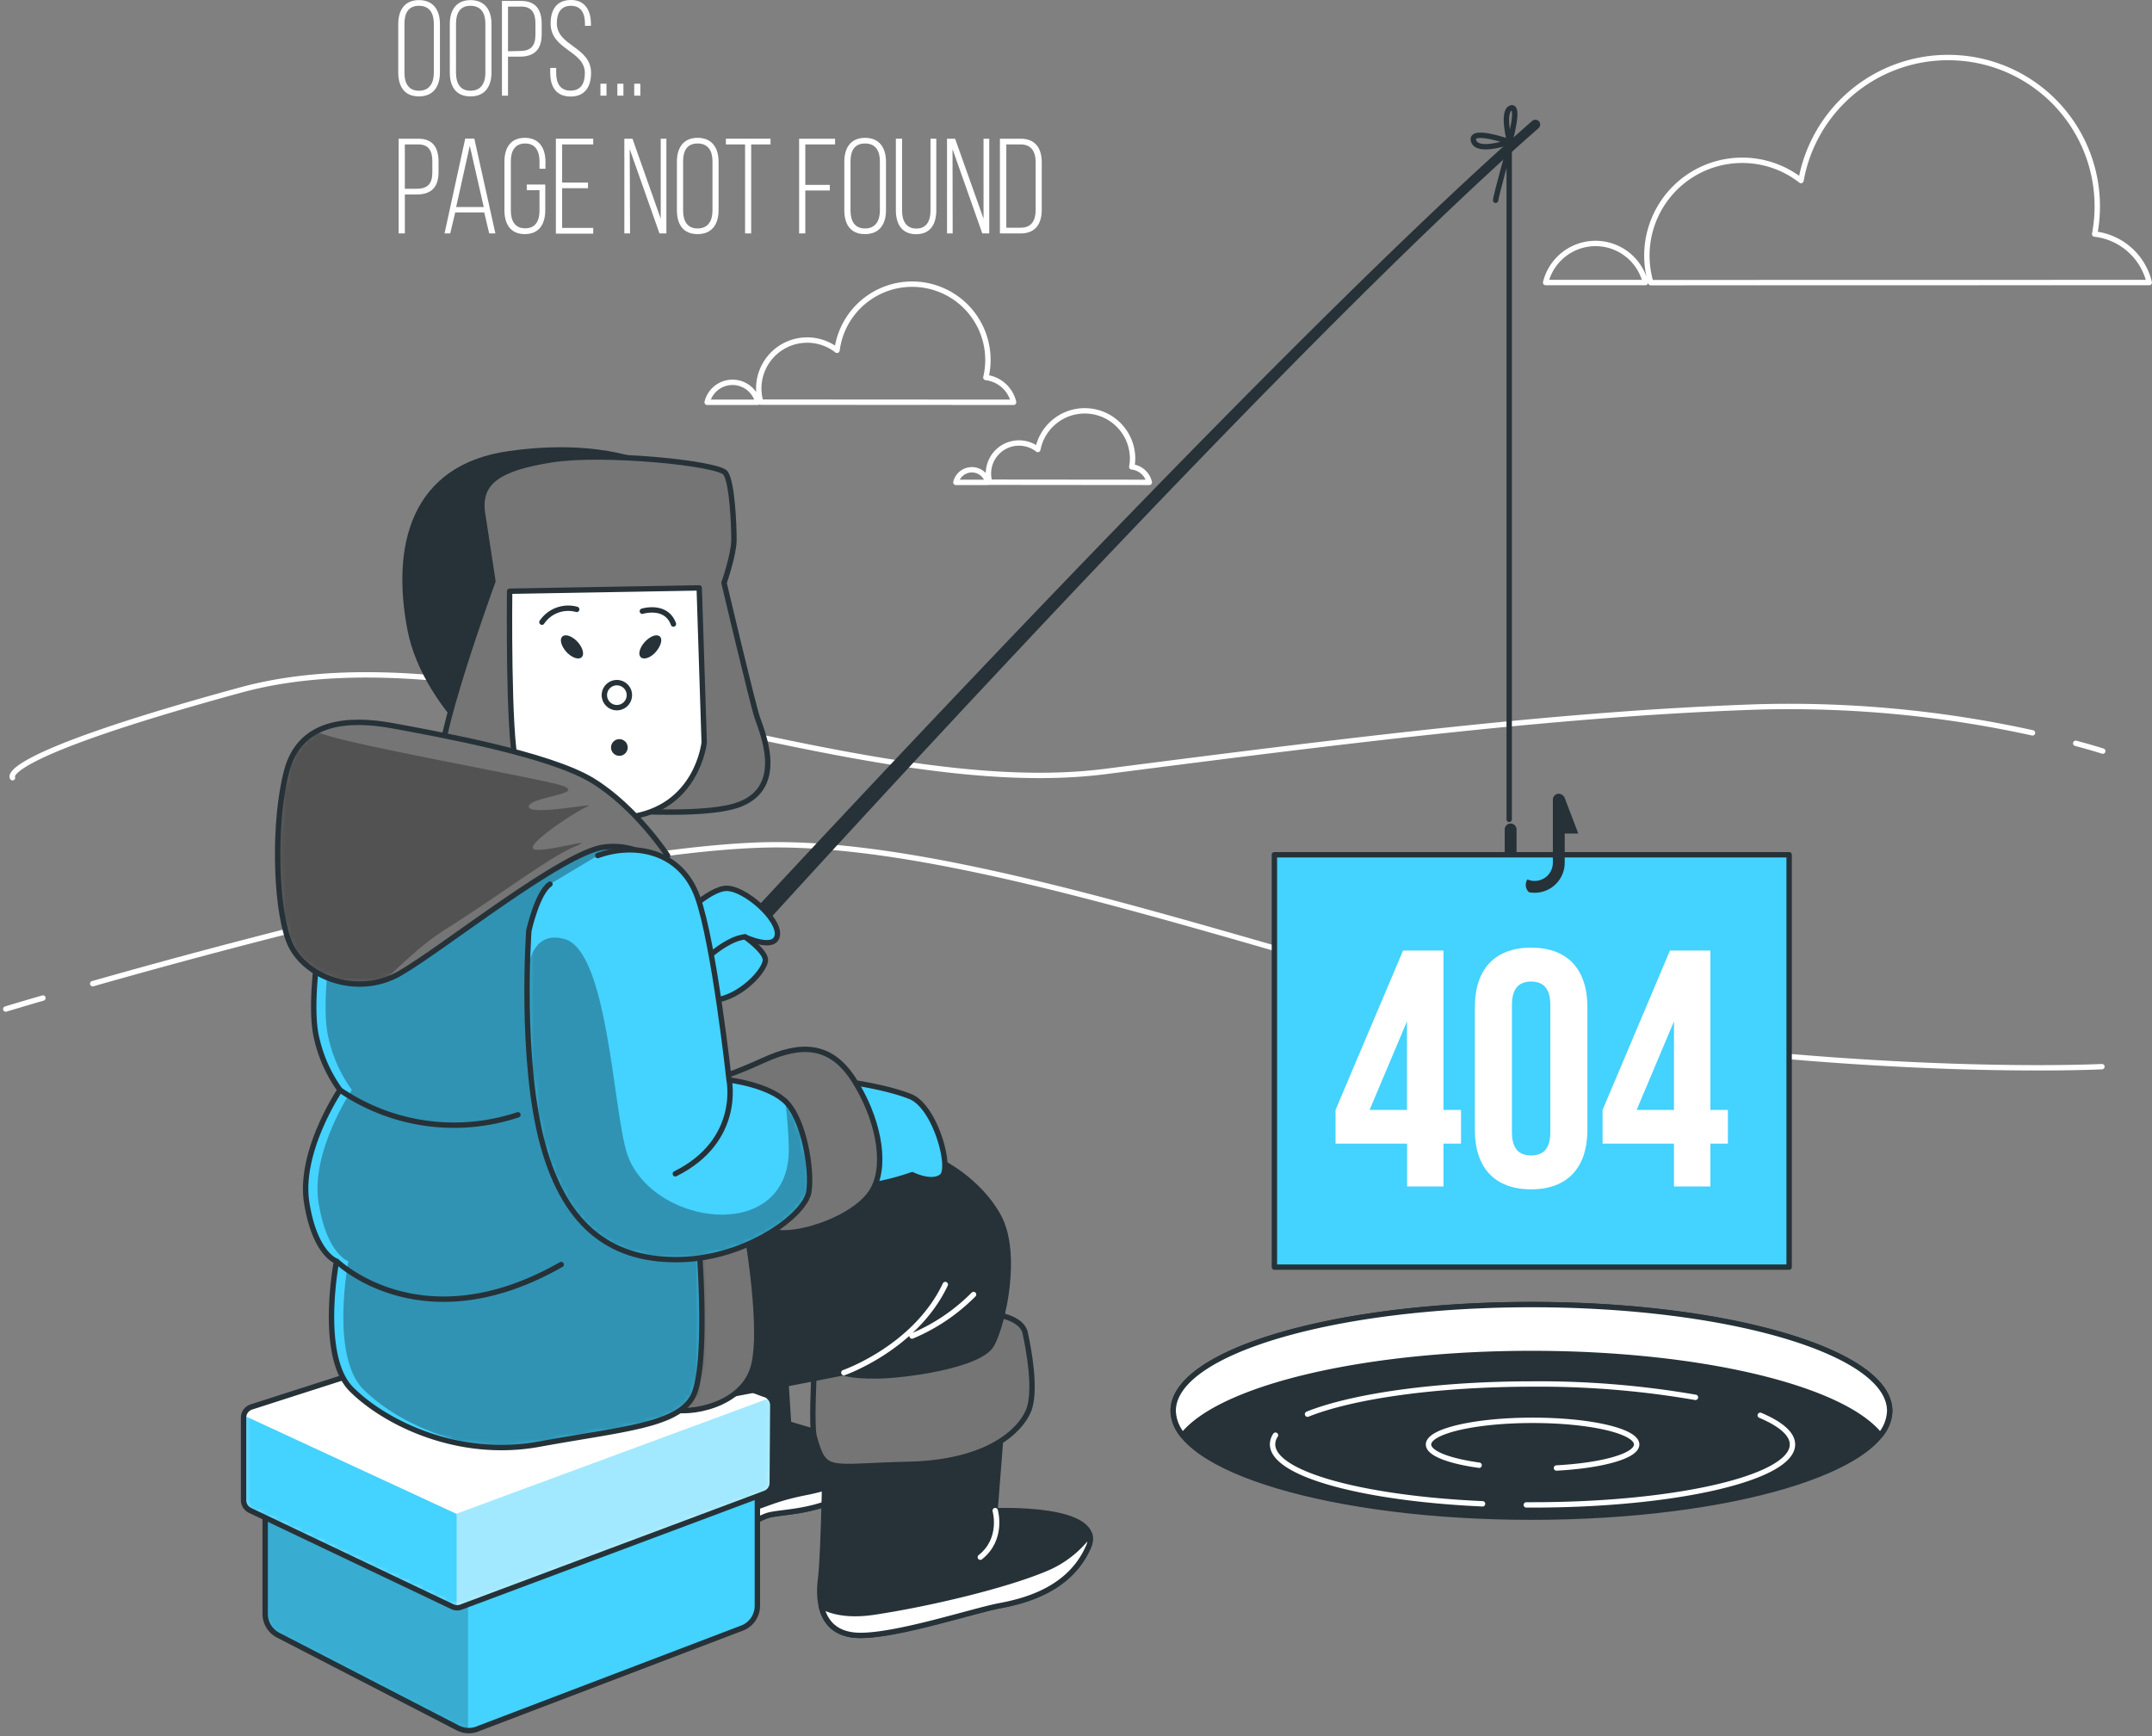<svg xmlns="http://www.w3.org/2000/svg" width="373" height="301" fill="none"><rect width="100%" height="100%" fill="#808080" stroke="none"/><path fill="#263238" stroke="#263238" stroke-linecap="round" stroke-linejoin="round" stroke-width=".933" d="M265.445 263c34.293 0 62.093-8.247 62.093-18.421s-27.8-18.421-62.093-18.421c-34.293 0-62.093 8.247-62.093 18.421S231.152 263 265.445 263z"/><path fill="#fff" stroke="#263238" stroke-linecap="round" stroke-linejoin="round" stroke-width=".933" d="M265.445 234.629c29.369 0 53.965 6.02 60.424 14.181a6.874 6.874 0 0 0 1.668-4.231c0-10.183-27.804-18.43-62.092-18.43-34.289 0-62.102 8.247-62.102 18.43a6.88 6.88 0 0 0 1.669 4.231c6.458-8.127 31.055-14.181 60.433-14.181z"/><path stroke="#fff" stroke-linecap="round" stroke-linejoin="round" stroke-width=".933" d="M256.965 260.687c-20.743-.938-36.395-5.16-36.395-10.32a2.867 2.867 0 0 1 .507-1.574m84.023-3.449c3.552 1.505 5.582 3.225 5.582 5.057 0 5.788-20.176 10.475-45.056 10.475h-1.075m-37.919-15.73c7.801-3.121 22.361-5.228 38.993-5.228 9.465-.073 18.917.701 28.243 2.313m-37.496 11.765c-5.255-.731-8.772-2.064-8.772-3.595 0-2.313 8.075-4.188 18.06-4.188s18.017 1.875 18.017 4.188c0 1.987-5.934 3.647-13.898 4.077M16.067 170.523c27.082-7.697 84.066-22.885 115.517-24.029 42.278-1.496 113.659 29.189 158.225 34.564 44.566 5.375 74.511 3.845 74.511 3.845M1 174.918s2.34-.714 6.441-1.909m344.848-45.968a196.355 196.355 0 0 0-47.558-4.498c-33.042 1.11-68.801 5.478-113.014 11.18-44.213 5.702-107.175-25.8-149.986-14.112-42.812 11.687-39.56 15.205-39.56 15.205m362.295-4.61s-1.668-.55-4.687-1.35m-74.588-79.878a8.902 8.902 0 0 0-17.287 0h17.287zm87.333 0a11.01 11.01 0 0 0-9.46-8.403c.707-3.735.58-7.582-.372-11.263a25.804 25.804 0 0 0-25.067-19.336 25.866 25.866 0 0 0-25.465 21.32 16.527 16.527 0 0 0-24.206 4.27 16.53 16.53 0 0 0-2.506 8.768 16.68 16.68 0 0 0 .68 4.661l86.396-.017zM131.352 69.739a4.515 4.515 0 0 0-8.781 0h8.781zm44.332 0a5.607 5.607 0 0 0-4.807-4.3 13.137 13.137 0 0 0-5.504-13.982 13.13 13.13 0 0 0-20.296 9.269 8.396 8.396 0 0 0-13.563 6.613c.004.804.12 1.603.344 2.374l43.826.026zm-4.462 13.881a2.848 2.848 0 0 0-5.539 0h5.539zm27.984 0a3.52 3.52 0 0 0-3.036-2.693c.094-.502.14-1.011.138-1.522a8.293 8.293 0 0 0-7.542-8.153 8.29 8.29 0 0 0-8.884 6.665 5.298 5.298 0 0 0-8.342 5.676l27.666.026z"/><path fill="#263238" d="M111.64 182.692a1.62 1.62 0 0 1-.86-.232 1.72 1.72 0 0 1-.602-2.296c.422-.74 106.753-116.695 155.404-159.214a.862.862 0 0 1 1.17.086.862.862 0 0 1-.086 1.187c-48.41 42.338-153.168 158.896-153.59 159.627a1.643 1.643 0 0 1-1.436.842z"/><path fill="#44D2FF" stroke="#263238" stroke-linecap="round" stroke-linejoin="round" stroke-width=".933" d="M117.514 159.618s5.272-5.624 8.437-5.624c3.165 0 9.142 5.272 8.789 8.084-.352 2.812-5.624.352-5.624.352s-4.928 6.683-9.847 5.625c-4.92-1.058-1.755-8.437-1.755-8.437z"/><path fill="#44D2FF" stroke="#263238" stroke-linecap="round" stroke-linejoin="round" stroke-width=".933" d="M129.142 162.413s3.225 2.236 3.509 3.81c.283 1.574-3.578 6.02-7.869 7.018-4.292.997-6.588-1.436-5.298-3.724 1.29-2.288 6.407-6.897 9.658-7.104z"/><path stroke="#263238" stroke-linecap="round" stroke-linejoin="round" stroke-width=".933" d="M261.584 142.04V25.689s-2.348 8.42-2.348 9.03"/><path fill="#44D2FF" stroke="#263238" stroke-linecap="round" stroke-linejoin="round" stroke-width=".933" d="M310.105 148.172h-89.217v71.484h89.217v-71.484z"/><path fill="#263238" d="M262.857 147.871v-4.094a1.025 1.025 0 0 0-1.747-.724c-.192.192-.3.453-.3.724v4.094h2.047zm8.187-9.959v.206a.993.993 0 0 0-.86-.525 1.03 1.03 0 0 0-1.032 1.032v10.931a3.157 3.157 0 0 1-3.148 3.156 3.069 3.069 0 0 1-1.256-.266 1.722 1.722 0 0 0 .258 2.219c.329.062.663.093.998.094a5.193 5.193 0 0 0 3.679-1.524 5.205 5.205 0 0 0 1.524-3.679v-5.065h2.356l-2.519-6.579z"/><path stroke="#263238" stroke-linecap="round" stroke-linejoin="round" stroke-width=".933" d="M261.67 24.597s1.823-6.476.206-5.874c-1.617.602-.206 5.874-.206 5.874zm0 0s-6.88-2.434-6.27-.207c.611 2.228 6.27.207 6.27.207z"/><path fill="#263238" stroke="#263238" stroke-linecap="round" stroke-linejoin="round" stroke-width=".933" d="M113.309 81.04s-8.489-4.757-25.138-2.375c-16.65 2.383-19.824 16.108-17.106 30.376s18.464 26.351 20.847 25.336c2.382-1.015-.68-32.956 4.755-39.07 5.436-6.115 23.1-5.092 24.081-9.847.98-4.756-7.439-4.42-7.439-4.42z"/><path fill="#757575" stroke="#263238" stroke-linecap="round" stroke-linejoin="round" stroke-width=".933" d="m83.716 89.51 1.72 11.24s-10.664 29.112-8.935 33.154c1.728 4.042 17.862 5.469 17.862 5.469s26.23 3.174 34.013 0c7.784-3.173 3.75-12.392 2.881-14.981-.868-2.589-5.762-23.349-5.762-23.349s1.72-4.902 1.72-7.49c0-2.59-.292-9.805-1.444-11.534-1.153-1.728-21.329-3.75-30.264-2.305-8.936 1.445-12.943 3.75-11.79 9.796z"/><path fill="#fff" stroke="#263238" stroke-linecap="round" stroke-linejoin="round" stroke-width=".933" d="M88.334 102.488s-.292 25.069 1.153 29.971c1.445 4.902 7.207 10.664 19.307 9.219 12.1-1.444 13.261-12.969 13.261-12.969l-.86-26.798-32.86.577z"/><path stroke="#263238" stroke-miterlimit="10" stroke-width=".933" d="M109.086 120.496a2.169 2.169 0 0 1-2.584 2.136 2.174 2.174 0 0 1-1.586-2.954 2.167 2.167 0 0 1 2.003-1.34 2.163 2.163 0 0 1 2.002 1.33c.109.263.165.544.165.828z"/><path fill="#263238" d="M108.794 129.578a1.448 1.448 0 0 1-.894 1.336 1.444 1.444 0 1 1-.542-2.781 1.445 1.445 0 0 1 1.018.424 1.434 1.434 0 0 1 .418 1.021zm-8.703-18.327c.92.998 1.238 2.193.722 2.684-.516.49-1.72.077-2.623-.912-.903-.989-1.247-2.185-.722-2.675.524-.49 1.703-.086 2.623.903zm11.704 0c-.92.998-1.247 2.193-.722 2.684.524.49 1.72.077 2.58-.912.86-.989 1.247-2.185.722-2.675-.524-.49-1.66-.086-2.58.903z"/><path stroke="#263238" stroke-linecap="round" stroke-linejoin="round" stroke-width=".933" d="M93.933 107.854a5.502 5.502 0 0 1 6.02-2.219m11.387.319s4.111-1.265 5.384 2.218"/><path fill="#263238" stroke="#263238" stroke-linecap="round" stroke-linejoin="round" stroke-width=".933" d="M125.22 266.793s4.533-2.718 7.044-3.784c.235-.108.476-.203.722-.284 2.219-.74 8.506-.37 14.414-4.068 5.908-3.698 2.958-8.136-1.479-9.245-4.438-1.109-9.237-2.58-9.237-2.58l-1.109-17.381s-13.313 3.698-17.751 5.547c-4.438 1.849-1.849 28.097-1.479 30.316.37 2.218.37 3.698 8.875 1.479z"/><path fill="#fff" stroke="#263238" stroke-linecap="round" stroke-linejoin="round" stroke-width=".933" d="M140.012 258.657c-7.74 1.479-7.74 2.958-16.271 4.438a33.022 33.022 0 0 1-7.594.619c.086.791.155 1.35.198 1.6.37 2.218.37 3.698 8.875 1.479 0 0 4.532-2.718 7.044-3.784.235-.108.476-.203.722-.284 2.219-.74 8.505-.37 14.414-4.068 1.9-1.178 2.872-2.442 3.19-3.646a44.353 44.353 0 0 1-10.578 3.646z"/><path fill="#263238" stroke="#263238" stroke-linecap="round" stroke-linejoin="round" stroke-width=".933" d="M143.091 249.188s-.284 20.176-.86 24.493c-.576 4.318.284 9.805 6.88 9.805 6.597 0 19.6-4.3 24.21-5.16 4.609-.86 12.109-2.89 15.273-10.088 3.165-7.199-16.133-6.347-16.133-6.347l1.152-14.698s-19.858 4.008-30.522 1.995z"/><path fill="#fff" stroke="#263238" stroke-linecap="round" stroke-linejoin="round" stroke-width=".933" d="M188.629 268.212c.353-.7.439-1.504.241-2.262a18.059 18.059 0 0 1-7.74 6.02c-6.88 2.881-19.892 6.02-29.688 7.499-4.48.654-7.319-.077-9.099-1.057.637 2.795 2.503 5.091 6.794 5.091 6.631 0 19.6-4.3 24.21-5.16 4.609-.86 12.117-2.933 15.282-10.131z"/><path stroke="#fff" stroke-linecap="round" stroke-linejoin="round" stroke-width=".933" d="M172.495 261.865s1.436 4.902-2.58 8.075"/><path fill="#757575" stroke="#263238" stroke-linecap="round" stroke-linejoin="round" stroke-width=".933" d="M141.079 238.524s-.448 8.764.043 10.518c1.84 6.657 2.425 5.1 16.263 4.808 13.837-.293 19.427-5.814 20.872-9.271 1.445-3.457 0-10.957-.576-13.554-.576-2.597-5.16-3.44-6.923-3.165-1.763.275-28.819 7.783-29.679 10.664z"/><path fill="#44D2FF" d="M45.961 260.429v19.367a4.165 4.165 0 0 0 2.254 3.664l31.132 16.073a4.139 4.139 0 0 0 3.604.104l45.864-17.484a4.165 4.165 0 0 0 2.46-3.793v-23.41L78.814 270.8 45.96 260.429z"/><mask id="a" width="87" height="46" x="45" y="254" maskUnits="userSpaceOnUse" style="mask-type:luminance"><path fill="#fff" d="M45.961 260.429v19.367a4.165 4.165 0 0 0 2.254 3.664l31.132 16.073a4.139 4.139 0 0 0 3.604.104l45.864-17.484a4.165 4.165 0 0 0 2.46-3.793v-23.41L78.814 270.8 45.96 260.429z"/></mask><g mask="url(#a)"><path fill="#000" d="m81.127 270.104-2.305.696-32.86-10.371v19.367a4.165 4.165 0 0 0 2.253 3.664l31.132 16.073c.55.288 1.16.447 1.78.465v-29.894z" opacity=".18"/></g><path stroke="#263238" stroke-linecap="round" stroke-linejoin="round" stroke-width=".933" d="M45.961 260.429v19.367a4.165 4.165 0 0 0 2.254 3.664l31.132 16.073a4.139 4.139 0 0 0 3.604.104l45.864-17.484a4.165 4.165 0 0 0 2.46-3.793v-23.41L78.814 270.8 45.96 260.429z"/><path fill="#fff" d="M93.882 227.731 43.57 243.899a1.943 1.943 0 0 0-1.35 1.858v14.345a1.954 1.954 0 0 0 1.11 1.72l35.07 16.693a1.954 1.954 0 0 0 1.523.069l52.658-19.703a1.952 1.952 0 0 0 1.273-1.823l.094-13.46a1.962 1.962 0 0 0-.436-1.223 1.964 1.964 0 0 0-1.103-.686L94.88 227.68a2.02 2.02 0 0 0-.998.051z"/><mask id="b" width="92" height="52" x="42" y="227" maskUnits="userSpaceOnUse" style="mask-type:luminance"><path fill="#fff" d="M93.882 227.731 43.57 243.899a1.943 1.943 0 0 0-1.35 1.858v14.345a1.954 1.954 0 0 0 1.11 1.72l35.07 16.693a1.954 1.954 0 0 0 1.523.069l52.658-19.703a1.952 1.952 0 0 0 1.273-1.823l.094-13.46a1.962 1.962 0 0 0-.436-1.223 1.964 1.964 0 0 0-1.103-.686L94.88 227.68a2.02 2.02 0 0 0-.998.051z"/></mask><g mask="url(#b)"><path fill="#44D2FF" d="M78.34 278.506a1.954 1.954 0 0 0 1.523.069l52.719-19.694a1.955 1.955 0 0 0 1.273-1.824l.094-13.459a1.898 1.898 0 0 0-.464-1.247l-54.396 20.09-.748 16.065z"/><path fill="#fff" d="M78.34 278.506a1.954 1.954 0 0 0 1.523.069l52.719-19.694a1.955 1.955 0 0 0 1.273-1.824l.094-13.459a1.898 1.898 0 0 0-.464-1.247l-54.396 20.09-.748 16.065z" opacity=".5"/><path fill="#44D2FF" d="M42.22 245.714v14.345a1.954 1.954 0 0 0 1.11 1.72l35.071 16.736c.234.113.489.177.749.189v-16.263l-36.87-17.062a1.432 1.432 0 0 0-.06.335z"/></g><path stroke="#263238" stroke-linecap="round" stroke-linejoin="round" stroke-width=".933" d="M93.882 227.731 43.57 243.899a1.943 1.943 0 0 0-1.35 1.858v14.345a1.954 1.954 0 0 0 1.11 1.72l35.07 16.693a1.954 1.954 0 0 0 1.523.069l52.658-19.703a1.952 1.952 0 0 0 1.273-1.823l.094-13.46a1.962 1.962 0 0 0-.436-1.223 1.964 1.964 0 0 0-1.103-.686L94.88 227.68a2.02 2.02 0 0 0-.998.051z"/><path fill="#263238" stroke="#263238" stroke-linecap="round" stroke-linejoin="round" stroke-width=".933" d="M162.983 201.346s6.622 3.165 10.088 9.512c3.466 6.347.86 18.438-1.161 22.188s-15.557 5.478-20.167 5.478c-4.61 0-5.478-.576-5.478-.576s-14.698 2.881-23.926 4.61c-9.228 1.728-6.88-19.884-4.033-29.688 2.846-9.804 19.023-14.698 25.654-14.698s19.023 3.174 19.023 3.174z"/><path stroke="#fff" stroke-linecap="round" stroke-linejoin="round" stroke-width=".933" d="M146.265 237.948s12.393-4.3 17.579-15.274m-5.763 8.927a32.904 32.904 0 0 0 10.664-7.198"/><path fill="#757575" stroke="#263238" stroke-linecap="round" stroke-linejoin="round" stroke-width=".933" d="M128.97 210.858s3.44 18.154 1.72 25.645-11.817 8.652-14.122 7.783c-2.304-.868-1.152-18.731-1.152-27.666 0-8.936 8.944-8.36 13.554-5.762z"/><path fill="#44D2FF" d="M55.473 162.431s-2.012 11.807-.576 17.587a24.61 24.61 0 0 0 4.034 8.935s-7.207 10.664-5.762 19.591c1.444 8.927 5.16 10.088 5.16 10.088s-3.165 16.435 2.58 22.197c5.744 5.762 18.447 12.1 32.568 9.512 14.122-2.589 23.633-3.174 26.514-8.076 2.881-4.902 1.153-26.514 1.153-26.514s-.576-23.917-1.153-38.623c-.576-14.706-2.58-26.514-9.511-32.276-6.932-5.762-37.471 3.173-46.69 9.219-9.22 6.046-8.317 8.36-8.317 8.36z"/><mask id="c" width="70" height="109" x="52" y="142" maskUnits="userSpaceOnUse" style="mask-type:luminance"><path fill="#fff" d="M55.473 162.431s-2.012 11.807-.576 17.587a24.61 24.61 0 0 0 4.034 8.935s-7.207 10.664-5.762 19.591c1.444 8.927 5.16 10.088 5.16 10.088s-3.165 16.435 2.58 22.197c5.744 5.762 18.447 12.1 32.568 9.512 14.122-2.589 23.633-3.174 26.514-8.076 2.881-4.902 1.153-26.514 1.153-26.514s-.576-23.917-1.153-38.623c-.576-14.706-2.58-26.514-9.511-32.276-6.932-5.762-37.471 3.173-46.69 9.219-9.22 6.046-8.317 8.36-8.317 8.36z"/></mask><g mask="url(#c)"><path fill="#000" d="M57.529 162.431s-2.021 11.816-.576 17.587c.727 3.22 2.1 6.26 4.033 8.935 0 0-7.207 10.664-5.762 19.591 1.445 8.927 5.16 10.088 5.16 10.088s-3.173 16.435 2.58 22.197c5.754 5.762 18.482 12.1 32.638 9.512 14.155-2.589 23.641-3.174 26.522-8.076 2.881-4.902 1.153-26.514 1.153-26.514s-.576-23.917-1.153-38.623c-.576-14.706-2.58-26.514-9.511-32.276-6.932-5.762-37.471 3.173-46.69 9.219-9.22 6.046-8.394 8.36-8.394 8.36z" opacity=".3"/></g><path stroke="#263238" stroke-linecap="round" stroke-linejoin="round" stroke-width=".933" d="M55.473 162.431s-2.012 11.807-.576 17.587a24.61 24.61 0 0 0 4.034 8.935s-7.207 10.664-5.762 19.591c1.444 8.927 5.16 10.088 5.16 10.088s-3.165 16.435 2.58 22.197c5.744 5.762 18.447 12.1 32.568 9.512 14.122-2.589 23.633-3.174 26.514-8.076 2.881-4.902 1.153-26.514 1.153-26.514s-.576-23.917-1.153-38.623c-.576-14.706-2.58-26.514-9.511-32.276-6.932-5.762-37.471 3.173-46.69 9.219-9.22 6.046-8.317 8.36-8.317 8.36zm3.457 26.522a35.061 35.061 0 0 0 30.84 4.3m-31.415 25.379s14.697 14.414 38.915.576"/><path fill="#757575" d="M115.709 148.309s-5.47-8.359-12.969-12.969c-7.5-4.61-26.798-8.067-34.581-9.512-7.783-1.444-16.143-.86-18.448 7.74-2.304 8.601-2.02 23.057.284 29.396 2.305 6.338 11.817 10.088 19.316 5.77 7.5-4.317 28.243-21.044 35.45-21.904 7.207-.86 10.371 4.652 10.948 1.479z"/><mask id="d" width="68" height="46" x="48" y="125" maskUnits="userSpaceOnUse" style="mask-type:luminance"><path fill="#fff" d="M115.709 148.309s-5.47-8.359-12.969-12.969c-7.5-4.61-26.798-8.067-34.581-9.512-7.783-1.444-16.143-.86-18.448 7.74-2.304 8.601-2.02 23.057.284 29.396 2.305 6.338 11.817 10.088 19.316 5.77 7.5-4.317 28.243-21.044 35.45-21.904 7.207-.86 10.371 4.652 10.948 1.479z"/></mask><g mask="url(#d)"><path fill="#000" d="M99.721 146.718c4.395-1.832-6.596 1.462-7.327.361-.731-1.1 7.688-6.587 9.52-7.318 1.832-.731-10.621 1.831-10.251 0 .37-1.832 12.083-2.202 4.025-4.034-8.059-1.832-34.4-6.596-39.56-8.428a4.258 4.258 0 0 1-1.11-.55 10.247 10.247 0 0 0-5.307 6.88c-2.304 8.643-2.02 23.057.284 29.395 2.013 5.521 9.46 9.073 16.34 7.052 3.174-2.58 6.107-5.968 11.069-9.09 9.864-6.244 17.922-12.47 22.317-14.268z" opacity=".3"/></g><path stroke="#263238" stroke-linecap="round" stroke-linejoin="round" stroke-width=".933" d="M115.709 148.309s-5.47-8.359-12.969-12.969c-7.5-4.61-26.798-8.067-34.581-9.512-7.783-1.444-16.143-.86-18.448 7.74-2.304 8.601-2.02 23.057.284 29.396 2.305 6.338 11.817 10.088 19.316 5.77 7.5-4.317 28.243-21.044 35.45-21.904 7.207-.86 10.371 4.652 10.948 1.479z"/><path fill="#44D2FF" stroke="#263238" stroke-linecap="round" stroke-linejoin="round" stroke-width=".933" d="M146.841 187.508s6.631.86 10.948 2.58c4.317 1.72 7.207 12.393 5.478 13.829-1.729 1.437-5.16-.283-5.16-.283a42.228 42.228 0 0 1-8.359 2.012c-3.483.31-7.233-16.117-2.907-18.138z"/><path fill="#757575" stroke="#263238" stroke-linecap="round" stroke-linejoin="round" stroke-width=".933" d="M124.937 186.64s1.152 0 7.49-2.881c6.339-2.881 11.533-2.881 15.566 3.44 4.034 6.321 5.763 14.13 3.441 18.739-2.323 4.61-10.948 7.783-15.567 7.783-4.618 0-5.16-6.02-5.16-6.02s-.576-9.511-3.44-12.969c-2.864-3.457-3.483-7.224-2.33-8.092z"/><path fill="#44D2FF" d="M103.608 148.309c6.338-2.305 14.413-.86 17.294 7.207 2.882 8.067 5.47 31.7 5.47 31.7s7.207.86 10.088 4.042c2.881 3.182 4.3 11.24 3.75 15.274-.551 4.033-10.664 11.524-22.189 11.816-11.524.293-19.892-5.16-23.925-19.892-4.034-14.732-2.434-37.118-2.434-37.118s1.462-6.596 3.664-8.067"/><mask id="e" width="50" height="72" x="91" y="147" maskUnits="userSpaceOnUse" style="mask-type:luminance"><path fill="#fff" d="M103.608 148.309c6.338-2.305 14.413-.86 17.294 7.207 2.882 8.067 5.47 31.7 5.47 31.7s7.207.86 10.088 4.042c2.881 3.182 4.3 11.24 3.75 15.274-.551 4.033-10.664 11.524-22.189 11.816-11.524.293-19.892-5.16-23.925-19.892-4.034-14.732-2.434-37.118-2.434-37.118s1.462-6.596 3.664-8.067"/></mask><g mask="url(#e)"><path fill="#000" d="M140.21 206.532c.576-4.034-.86-12.109-3.749-15.274-.112-.129-.25-.249-.37-.37a73.4 73.4 0 0 1 .619 7.809c.576 16.917-23.066 14.087-27.83 1.832-2.58-6.596-3.302-35.536-10.991-37.729-4.438-1.264-5.951 2.211-6.433 5.384-.155 8.299.12 21.087 2.64 30.272 4.034 14.707 12.393 20.176 23.926 19.892 11.533-.283 21.612-7.783 22.188-11.816z" opacity=".3"/></g><path stroke="#263238" stroke-linecap="round" stroke-linejoin="round" stroke-width=".933" d="M103.608 148.309c6.338-2.305 14.413-.86 17.294 7.207 2.882 8.067 5.47 31.7 5.47 31.7s7.207.86 10.088 4.042c2.881 3.182 4.3 11.24 3.75 15.274-.551 4.033-10.664 11.524-22.189 11.816-11.524.293-19.892-5.16-23.925-19.892-4.034-14.732-2.434-37.118-2.434-37.118s1.462-6.596 3.664-8.067m31.046 33.945s2.254 10.501-9.322 16.263"/><path fill="#fff" d="M69.027 4.171c0-2.39 1.1-4.154 3.586-4.154 2.486 0 3.638 1.72 3.638 4.154v8.385c0 2.391-1.11 4.154-3.638 4.154-2.528 0-3.586-1.72-3.586-4.154V4.171zm1.075 8.463c0 1.789.705 3.096 2.511 3.096s2.58-1.307 2.58-3.096V4.103c0-1.78-.722-3.097-2.58-3.097s-2.511 1.316-2.511 3.097v8.53zm7.861-8.463c0-2.39 1.1-4.154 3.586-4.154 2.486 0 3.638 1.72 3.638 4.154v8.385c0 2.391-1.1 4.154-3.638 4.154-2.537 0-3.586-1.72-3.586-4.154V4.171zm1.075 8.463c0 1.789.705 3.096 2.511 3.096s2.58-1.307 2.58-3.096V4.103c0-1.78-.722-3.097-2.58-3.097s-2.511 1.316-2.511 3.097v8.53zM90.372.164c2.529 0 3.518 1.59 3.518 3.982v1.788c0 2.58-1.204 3.888-3.802 3.888H88.05v6.76h-1.049V.163h3.371zm-.284 8.677c1.901 0 2.718-.86 2.718-2.838V4.077c0-1.78-.61-2.933-2.434-2.933H88.05v7.74l2.038-.043zm12.333-4.713v.344h-1.032v-.421c0-1.72-.653-3.045-2.434-3.045-1.78 0-2.442 1.29-2.442 3.028 0 3.982 5.934 4.05 5.934 8.6 0 2.365-1.032 4.102-3.543 4.102s-3.535-1.72-3.535-4.102v-.86h1.032v.911c0 1.72.68 3.028 2.486 3.028s2.485-1.273 2.485-3.028c0-3.938-5.934-4.007-5.934-8.6 0-2.46 1.075-4.059 3.492-4.085 2.416-.026 3.491 1.755 3.491 4.128zm2.7 10.389v2.064h-1.049v-2.064h1.049zm2.934 0v2.064h-1.05v-2.064h1.05zm2.932 0v2.064h-1.058v-2.064h1.058zm-38.494 9.529c2.58 0 3.517 1.591 3.517 3.99v1.78c0 2.58-1.195 3.897-3.793 3.897h-2.046v6.75h-1.075V24.047h3.397zm-.275 8.678c1.892 0 2.717-.86 2.717-2.838v-1.927c0-1.78-.61-2.924-2.442-2.924H70.17v7.689h2.046zm6.682 4.102-.86 3.638h-.99l3.587-16.444h1.574l3.655 16.444H84.79l-.86-3.638H78.9zm.163-.938h4.782l-2.417-10.62-2.365 10.62zm15.48-7.851v1.22h-1.032v-1.29c0-1.72-.679-3.095-2.485-3.095-1.806 0-2.485 1.341-2.485 3.096v8.54c0 1.72.679 3.07 2.485 3.07 1.806 0 2.485-1.316 2.485-3.07v-3.544h-2.21v-.98h3.208v4.455c0 2.365-1.032 4.145-3.543 4.145s-3.535-1.78-3.535-4.145v-8.402c0-2.365 1.032-4.146 3.535-4.146 2.502 0 3.577 1.798 3.577 4.146zm7.371 3.612v.98h-4.48v6.88h5.391v.99H96.35V24.045h6.475v.99h-5.392v6.613h4.481zm7.292 8.815h-.989V24.046h1.411l4.893 13.864V24.046h.981v16.418h-1.196l-5.16-14.62.06 14.62zm8.12-12.427c0-2.391 1.1-4.146 3.586-4.146 2.485 0 3.638 1.72 3.638 4.146v8.402c0 2.39-1.11 4.145-3.638 4.145-2.529 0-3.586-1.72-3.586-4.145v-8.402zm1.075 8.47c0 1.781.705 3.097 2.511 3.097s2.58-1.316 2.58-3.096v-8.54c0-1.78-.722-3.096-2.58-3.096s-2.511 1.316-2.511 3.096v8.54zm10.741 3.957V25.035h-3.329v-.989h7.741v.99H130.2v15.428h-1.058zm14.689-8.42v.98h-4.249v7.44h-1.075V24.046h6.235v.99h-5.16v7.008h4.249zm2.511-4.007c0-2.391 1.101-4.146 3.586-4.146s3.638 1.72 3.638 4.146v8.402c0 2.39-1.101 4.145-3.638 4.145s-3.586-1.72-3.586-4.145v-8.402zm1.075 8.47c0 1.781.705 3.097 2.511 3.097s2.58-1.316 2.58-3.096v-8.54c0-1.78-.722-3.096-2.58-3.096s-2.511 1.316-2.511 3.096v8.54zm8.935-.007c0 1.72.663 3.12 2.469 3.12 1.806 0 2.459-1.358 2.459-3.12V24.045h1.006v12.41c0 2.34-.98 4.145-3.491 4.145s-3.518-1.806-3.518-4.145v-12.41h1.075V36.5zm8.772 3.964h-.98V24.046h1.402l4.928 13.864V24.046h.989v16.418h-1.204l-5.16-14.62.025 14.62zm11.8-16.418c2.537 0 3.638 1.669 3.638 4.085v8.248c0 2.416-1.101 4.085-3.638 4.085h-3.612V24.046h3.612zm0 15.429c1.832 0 2.58-1.239 2.58-3.045v-8.35c0-1.806-.774-3.045-2.58-3.045h-2.503v14.44h2.503zm54.559 152.935 11.705-27.632h7.009v27.632h3.036v5.84h-3.036v7.422h-6.313v-7.422h-12.401v-5.84zm12.384 0v-15.359l-6.484 15.359h6.484zm11.765-17.819c0-6.536 3.44-10.32 9.753-10.32 6.312 0 9.752 3.741 9.752 10.32v21.259c0 6.545-3.44 10.321-9.752 10.321-6.313 0-9.753-3.741-9.753-10.321v-21.259zm6.425 21.672c0 2.924 1.281 4.034 3.328 4.034 2.047 0 3.328-1.11 3.328-4.034v-22.076c0-2.924-1.29-4.034-3.328-4.034s-3.328 1.11-3.328 4.034v22.076zm15.712-3.853 11.679-27.632h7.009v27.632h3.036v5.84h-3.036v7.422h-6.312v-7.422h-12.376v-5.84zm12.376 0v-15.359l-6.476 15.359h6.476z"/></svg>